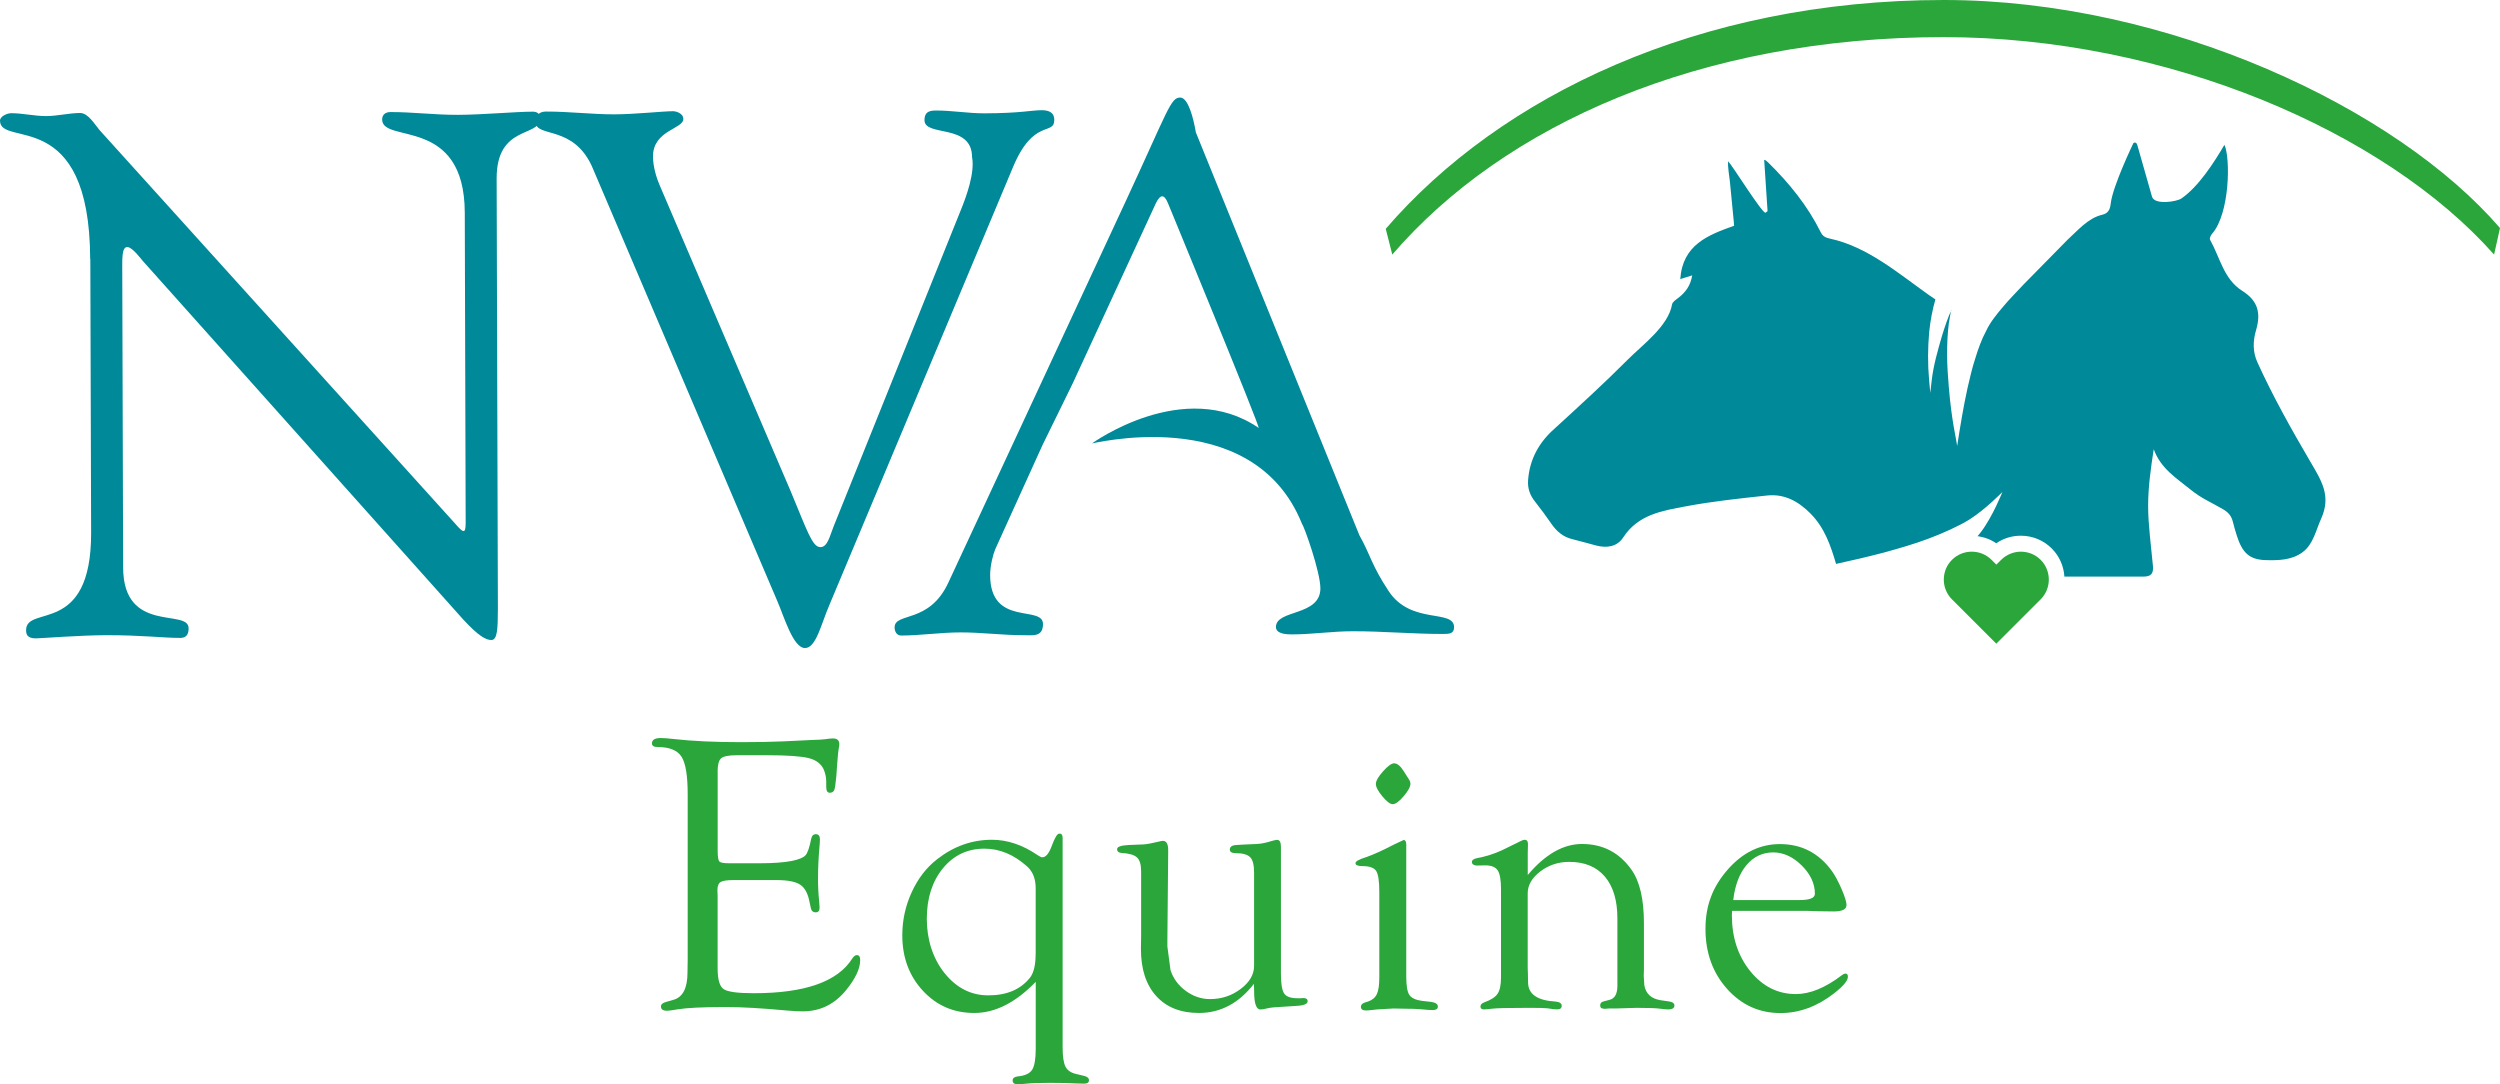 <?xml version="1.0" encoding="UTF-8"?><svg id="b" xmlns="http://www.w3.org/2000/svg" viewBox="0 0 502.88 218.1"><defs><style>.d{fill:#2aa63b;}.d,.e{stroke-width:0px;}.e{fill:#008999;}</style></defs><g id="c"><path class="d" d="m280.42,153.54c.63,0,1.28.53,1.94,1.58l.95,1.5c.26.37.4.7.4.99.02.61-.42,1.45-1.34,2.53-.92,1.08-1.66,1.62-2.21,1.62s-1.22-.53-2.1-1.58c-.87-1.05-1.3-1.88-1.3-2.49s.48-1.45,1.44-2.53,1.71-1.62,2.23-1.62h-.01Z"/><path class="d" d="m144.36,155.24v15.85c0,1.21.11,1.94.33,2.19s.9.37,2.02.37h6.05c2.75,0,4.92-.16,6.52-.47,1.41-.29,2.33-.67,2.75-1.14s.8-1.57,1.14-3.3c.13-.65.47-.97,1-.94.51.03.76.38.76,1.06,0,.18-.02.47-.04.86-.23,2.53-.35,4.85-.35,6.94,0,1.6.08,3.18.24,4.74.05.52.08.9.08,1.14,0,.65-.25.98-.76.98-.56,0-.9-.29-1-.87l-.24-1.1c-.31-1.75-.94-2.95-1.88-3.58s-2.54-.94-4.78-.94h-8.67c-1.28,0-2.14.13-2.57.39-.43.26-.65.79-.65,1.58l.04,1.3v14.49c0,2.23.4,3.62,1.2,4.17s2.82.83,6.06.83c10.28,0,16.88-2.32,19.81-6.96.3-.45.59-.68.89-.71.48-.02.72.31.72,1.02,0,1.7-.96,3.72-2.87,6.07-2.31,2.82-5.21,4.23-8.72,4.23-.76,0-1.78-.05-3.06-.16-5-.47-9.14-.71-12.42-.71-4.58,0-7.82.16-9.71.47-1,.18-1.68.28-2.04.28-.84,0-1.26-.28-1.26-.85,0-.44.34-.74,1.02-.92l1.49-.43c1.89-.52,2.83-2.36,2.83-5.51l.04-2.56v-33.26c0-3.75-.41-6.28-1.24-7.57-.83-1.3-2.43-1.95-4.81-1.95-.76,0-1.14-.24-1.14-.73,0-.72.59-1.08,1.77-1.08.65,0,1.53.07,2.63.2,3.75.42,8.25.63,13.52.63,3.2,0,6.03-.05,8.49-.16l5.58-.27c1.54-.05,2.49-.1,2.83-.16.71-.11,1.23-.16,1.57-.16.87,0,1.3.38,1.3,1.14,0,.23-.04.53-.12.9s-.18,1.41-.31,3.13l-.16,2.31c-.14,1.52-.27,2.46-.4,2.84-.13.38-.43.58-.88.61-.51.03-.76-.37-.76-1.18v-1.02c0-.84-.16-1.64-.47-2.4-.5-1.18-1.5-1.97-3.02-2.36s-4.3-.59-8.35-.59h-6.16c-1.62,0-2.67.21-3.14.61-.47.41-.71,1.31-.71,2.7h0Z"/><path class="d" d="m208.33,191.89v-13.2c0-1.94-.59-3.42-1.77-4.44-2.64-2.36-5.49-3.54-8.55-3.54-3.4,0-6.18,1.32-8.34,3.95-2.16,2.64-3.24,6.03-3.24,10.17s1.2,7.97,3.59,10.94c2.39,2.96,5.32,4.45,8.77,4.45,3.69,0,6.47-1.17,8.35-3.5.79-.97,1.18-2.58,1.18-4.83h0Zm0,5.62c-4.03,4.17-8.15,6.25-12.34,6.25s-7.59-1.49-10.35-4.47c-2.76-2.98-4.14-6.7-4.14-11.15,0-3.04.63-5.93,1.89-8.67,1.26-2.75,2.96-4.96,5.11-6.63,3.35-2.62,7.03-3.92,11.04-3.92,3.09,0,6.16,1.03,9.19,3.1.42.29.73.43.94.43.71,0,1.35-.79,1.92-2.36.58-1.57,1.06-2.37,1.45-2.4.47-.05.71.24.71.87v42.08c0,1.89.2,3.21.59,3.95.39.75,1.14,1.24,2.24,1.47l1.45.35c.68.15,1.02.45,1.02.88,0,.46-.33.69-.98.69-.5,0-1.01-.01-1.53-.04-1.39-.08-3.16-.12-5.3-.12s-3.67.05-4.79.16c-.73.08-1.31.12-1.73.12-.73,0-1.07-.28-1.02-.85.03-.4.37-.64,1.02-.73,1.44-.13,2.4-.57,2.89-1.32.48-.75.73-2.16.73-4.22v-13.48h-.01Z"/><path class="d" d="m252.25,197.87c-3.04,3.93-6.73,5.89-11.08,5.89-3.67,0-6.53-1.13-8.59-3.4s-3.08-5.43-3.08-9.49l.04-2.59v-13.01c0-1.34-.27-2.27-.83-2.79-.55-.52-1.57-.82-3.06-.9-.65-.05-.97-.32-.94-.81.02-.46.83-.73,2.43-.8l2.98-.12c.65-.05,1.63-.24,2.94-.55.37-.1.65-.16.86-.16.7,0,1.06.62,1.06,1.85v.59l-.16,17.56v1.26l.63,4.75c.55,1.68,1.57,3.07,3.07,4.17s3.12,1.65,4.88,1.65c2.31,0,4.37-.68,6.16-2.04,1.8-1.36,2.7-2.9,2.7-4.64v-18.78c0-1.49-.25-2.52-.77-3.06s-1.46-.83-2.85-.83c-.84,0-1.26-.24-1.26-.73,0-.59.47-.89,1.41-.92l1.3-.08,2.75-.12c.89-.05,1.91-.26,3.06-.63.37-.1.68-.17.94-.2.55-.03.82.44.82,1.41v25.51c0,2.01.22,3.34.65,3.98.43.64,1.32.96,2.65.96h.63l.55-.04c.58,0,.88.2.9.61.03.56-.73.89-2.28.97l-2.48.16c-1.7.08-2.8.18-3.3.32-.63.16-1.11.24-1.45.24-.84,0-1.26-1.23-1.26-3.68l-.04-1.5h.02Z"/><path class="d" d="m282.87,196.37c0,1.86.2,3.11.61,3.74.41.63,1.26,1.04,2.57,1.22l1.81.2c.94.13,1.4.46,1.37,1-.03.43-.38.65-1.06.65-.45,0-1.3-.06-2.56-.18-.71-.06-1.63-.09-2.76-.09l-2.52-.05-2.88.16c-.53.03-.93.07-1.22.12-.68.08-1.16.12-1.42.12-.71,0-1.06-.24-1.06-.72,0-.4.23-.68.71-.85l.75-.24c.84-.29,1.42-.79,1.75-1.49.33-.71.49-1.84.49-3.41v-17.11c0-2.17-.21-3.58-.63-4.24-.42-.65-1.32-.98-2.71-.98-.99,0-1.48-.2-1.45-.61.02-.36.7-.74,2.01-1.15,1.47-.5,3.34-1.34,5.6-2.52l2.09-.98c.34.03.51.34.51.95v26.48h0v-.02Z"/><path class="d" d="m307.3,176.02c3.51-4.17,7.15-6.25,10.92-6.25,4.19,0,7.5,1.72,9.94,5.15,1.68,2.36,2.52,5.95,2.52,10.78v9.4l-.04,1.18.12,1.89c.29,1.73,1.39,2.74,3.3,3.03l1.65.24c.71.1,1.07.36,1.1.77.03.56-.4.84-1.29.84-.29,0-.8-.04-1.53-.14-.86-.12-2.45-.18-4.78-.18l-3.88.12h-1.49l-1.14.08-.55-.12c-.18-.11-.27-.31-.27-.61,0-.4.24-.66.71-.77l1.18-.31c1.05-.26,1.57-1.2,1.57-2.83v-13.54c0-3.64-.84-6.44-2.52-8.42s-4.07-2.96-7.17-2.96c-2.18,0-4.12.64-5.81,1.92-1.69,1.29-2.54,2.75-2.54,4.4v15l.04,1.18.04,1.97c.13,2.21,1.95,3.41,5.46,3.62.87.08,1.3.36,1.3.85s-.3.73-.9.73c-.45,0-1.11-.07-2-.22-.5-.06-1.73-.09-3.69-.09-4.17,0-6.65.06-7.47.18-.81.09-1.34.14-1.57.14-.5,0-.73-.21-.71-.65.02-.32.27-.58.75-.77,1.33-.47,2.23-1.05,2.69-1.73.46-.68.69-1.78.69-3.3v-17.74c0-1.86-.22-3.12-.67-3.79-.44-.67-1.28-1-2.51-1l-1.69.04c-.24,0-.45-.05-.63-.16-.24-.11-.35-.29-.35-.56,0-.38.34-.63,1.02-.77,1.75-.32,3.45-.85,5.07-1.61l2.08-1.02c.81-.39,1.32-.64,1.53-.75.37-.21.68-.31.94-.31.47,0,.68.38.63,1.14-.03.42-.04.92-.04,1.49v4.44h0v.02Z"/><path class="d" d="m348.65,181.05h13.32c2.07,0,3.1-.42,3.1-1.26,0-2.04-.88-3.94-2.65-5.7-1.77-1.75-3.69-2.63-5.76-2.63s-3.94.86-5.36,2.57c-1.43,1.72-2.31,4.05-2.65,7.01h0Zm-.24,2.16l-.04.87c0,4.48,1.24,8.25,3.72,11.3s5.53,4.58,9.15,4.58c2.86,0,5.97-1.28,9.33-3.85.21-.16.41-.25.59-.27.37-.03.55.18.55.63,0,.78-.92,1.89-2.75,3.32-3.41,2.66-7.01,3.99-10.81,3.99-4.27,0-7.85-1.62-10.75-4.87-2.89-3.24-4.34-7.26-4.34-12.05s1.49-8.54,4.48-11.95c2.99-3.41,6.48-5.12,10.49-5.12,4.37,0,7.87,1.82,10.49,5.46.63.89,1.27,2.1,1.93,3.61.65,1.52.98,2.58.98,3.18,0,.87-.85,1.3-2.56,1.3l-2.91-.04-2.68-.08h-14.88.01Z"/><path class="e" d="m18.14,52.13C18.05,21.09.02,29.8,0,24.27c0-.9,1.49-1.5,2.24-1.5,2.39,0,4.63.58,7.02.58,2.24,0,4.62-.61,6.86-.62,1.64,0,2.99,2.38,3.89,3.42l71.42,79.04c.9,1.05,1.5,1.64,1.8,1.64s.44-.45.44-1.65l-.18-62.38c-.05-19.55-16.61-13.83-16.62-18.76,0-1.04.74-1.49,1.64-1.5,4.48-.01,8.81.57,13.59.56,5.07-.02,11.49-.63,15.07-.64.89,0,1.5.44,1.5,1.34,0,3.88-8.8,1.22-8.77,12.11l.25,86.41c0,4.33-.13,6.42-1.32,6.42-1.04,0-2.54-.74-5.68-4.16L28.76,52.53c-.3-.3-2.1-2.83-3.14-2.83-.6,0-1.04.45-1.03,3.43l.18,61.04c.04,13.43,13.16,8.17,13.17,12.2,0,.75-.14,1.94-1.63,1.95-3.58,0-7.76-.57-15.08-.55-5.22.02-12.98.63-14.03.64-1.79,0-1.94-.89-1.95-1.64-.02-5.23,13.13,1.3,13.08-19.59l-.16-55.07"/><path class="e" d="m119.26,33.9c-3.76-8.95-11.51-6.09-11.52-9.37,0-1.34.74-2.09,2.09-2.09,4.63-.01,9.25.57,13.73.56,4.03,0,9.7-.62,11.79-.63.9,0,2.09.59,2.1,1.49.16,2.09-6.11,2.26-6.1,7.63,0,2.09.76,4.47,1.36,5.82l26.3,61.42c3.31,7.9,4.36,11.33,6.01,11.33,1.49,0,1.93-2.4,2.67-4.19l25.78-64.11c.89-2.24,2.66-7.02,2.06-10.15-.02-6.86-9.56-4-9.57-7.43,0-1.49.74-1.94,2.23-1.95,3.29-.01,6.57.58,9.85.57,7.17-.02,9.4-.62,11.49-.63,1.64,0,2.54.59,2.54,1.93.01,3.28-4.18-.43-8.33,9.58l-36.91,88.01c-1.63,3.74-2.66,8.67-4.9,8.67-2.39,0-4.19-6.26-5.55-9.39l-37.12-87.05"/><path class="e" d="m219.66,89.19s18.49-13.4,33.51-3.12c.58.4-18.25-45.24-18.25-45.24-.75-1.79-1.5-1.78-2.39,0l-16.76,36.31-6.08,12.41-9.49,20.92c-.44,1.04-1.03,3.29-1.03,5.23.03,10.44,10.62,5.94,10.63,9.82,0,2.69-2.08,2.24-4.02,2.25-4.18,0-8.36-.57-12.54-.56-4.03,0-8.06.62-11.94.63-.89,0-1.34-.74-1.35-1.63,0-3.14,7.01-.62,10.87-9.14l35.45-76.22c8.75-18.83,9.19-21.22,11.13-21.23,1.64,0,2.7,4.32,3.15,7.01l32.89,81.03c2.26,4.02,2.44,6.03,5.89,11.24,4.5,6.85,13.15,3.54,13.16,7.27,0,1.34-1.04,1.34-2.09,1.35-6.12.02-12.24-.56-18.36-.54-4.03,0-8.06.62-12.09.63-.89,0-3.28,0-3.29-1.48-.01-3.58,8.95-2.12,8.94-7.79-.01-3.28-3.2-12.33-3.73-13.04-10.01-24.77-43.47-15.67-42.21-16.12"/><path class="d" d="m278.76,46.01C301.78,19.29,341.79,0,390.98,0c45.08,0,91.07,21.71,111.9,45.87l-1.19,5.34c-22.04-24.88-65.99-43.75-110.72-43.74-48.81-.01-88.44,17.61-110.91,43.74l-1.32-5.2h.02Z"/><path class="e" d="m392.52,62.37c-.62,1.29-1.34,3.43-1.88,5.17-.86,2.96-1.72,5.93-2.07,8.96l-.29,2.53-.23-2.52c-.3-3.27-.28-6.54.02-9.8.23-2.19.63-4.37,1.24-6.48-.44-.3-.89-.59-1.32-.9-6.14-4.35-12.34-9.7-19.88-11.33-.96-.21-1.47-.49-1.89-1.33-2.63-5.3-6.31-9.82-10.51-13.95-.19-.19-.4-.36-.61-.51-.07-.05-.2-.03-.23-.03.23,3.42.45,6.86.68,10.29-.13.1-.26.21-.4.31-.53.4-6.57-9.33-7.53-10.35-.1,1.31.22,2.74.35,4.06.25,2.61.52,5.32.77,7.93.03.31.05.63.08.99-5.22,1.86-10.35,3.8-10.83,10.73.8-.25,1.48-.46,2.4-.75-.33,2.07-1.37,3.48-2.91,4.62-.45.33-1.06.76-1.14,1.22-.76,4.38-5.91,8.1-8.87,11.07-4.79,4.81-9.8,9.37-14.8,13.95-3.05,2.68-4.99,6.12-5.29,10.34-.12,1.68.38,3.02,1.39,4.3,1.16,1.46,2.26,2.97,3.32,4.5,1.05,1.51,2.34,2.62,4.17,3.06,1.61.39,3.21.86,4.81,1.28,2.17.57,4.24.25,5.47-1.66,2.98-4.58,7.85-5.33,12.51-6.21,5.42-1.02,10.93-1.6,16.42-2.19,3.49-.37,6.31,1.19,8.74,3.65,2.82,2.85,4.04,6.45,5.12,10.11,3.28-.71,6.54-1.47,9.76-2.32,2.99-.83,5.97-1.68,8.83-2.76,2.87-1.06,6.3-2.63,8.19-3.82,3.27-2.05,6.68-5.57,6.68-5.57,0,0-1.94,4.93-4.31,8.05-.21.28-.45.56-.68.84h0c.12.02.23.04.35.06.28.05.57.11.84.19.12.03.23.06.34.1.37.12.73.25,1.08.42h0c.39.19.77.41,1.14.66,1.45-.99,3.15-1.52,4.95-1.52,2.35,0,4.56.91,6.22,2.57,1.57,1.57,2.41,3.6,2.54,5.66h15.82c1.52,0,2.14-.51,1.99-2.13-.35-3.82-.96-8.25-.97-12.03,0-3.87.54-7.65,1.13-11.47,1.41,3.91,4.58,5.82,7.3,8.04,2.37,1.93,4.05,2.52,6.65,4.04,1.09.64,1.68,1.36,1.97,2.53.22.92.5,1.83.78,2.74,1.1,3.48,2.53,4.87,5.83,4.96,2.59.07,5.21.02,7.38-1.57,2.2-1.61,2.68-4.38,3.76-6.76,2.09-4.6.06-7.67-2.21-11.54-3.81-6.51-7.47-13.03-10.6-19.9-1-2.2-.9-4.37-.28-6.48,1.01-3.42.41-5.9-2.77-7.91-3.75-2.37-4.47-6.7-6.49-10.3-.14-.25.15-.88.4-1.17,3.59-4.05,3.74-15.23,2.5-17.91-2.09,3.56-5.21,8.44-8.68,10.81-.95.65-5.4,1.33-5.89-.38-.98-3.44-1.96-6.88-2.94-10.33-.16-.56-.44-.65-.79-.46,0,0-4.17,8.63-4.57,12.16-.14,1.25-.51,1.99-1.75,2.28-2.82.66-4.92,3.19-6.97,5.05l-8.78,8.93c-1.41,1.51-2.87,2.97-4.17,4.53-1.32,1.56-2.56,3.07-3.38,4.82-.93,1.72-1.61,3.63-2.2,5.56-.64,1.93-1.08,3.93-1.55,5.93-.88,4.02-1.44,7.52-2.09,11.68-.17-1.43-1.1-4.85-1.68-11.83-.18-2.14-.33-4.29-.35-6.44,0-2.15.08-4.31.36-6.45l.45-2.65h0l.05.03Z"/><path class="d" d="m406.52,110.97c-1.44,0-2.88.55-3.98,1.64l-.97.97-.97-.97c-1.09-1.09-2.53-1.64-3.98-1.64s-2.88.55-3.98,1.64c-2.19,2.19-2.19,5.76,0,7.95l1.02,1.02,7.9,7.9,7.9-7.9,1.02-1.02c2.19-2.19,2.19-5.76,0-7.95-1.09-1.09-2.54-1.64-3.98-1.64h.02Z"/></g></svg>